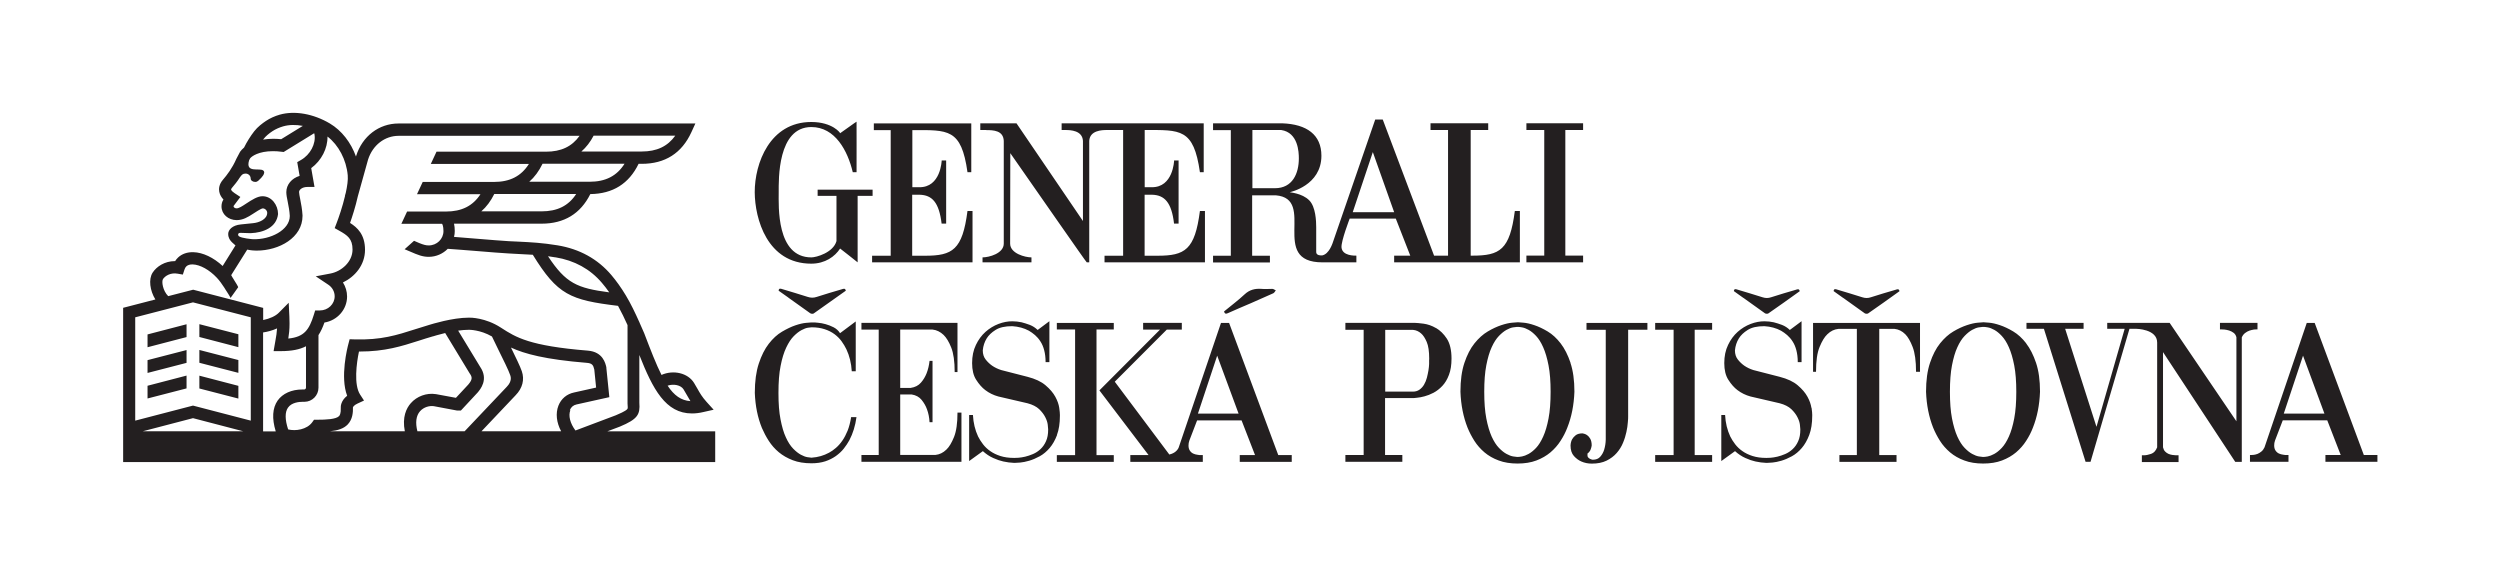 <?xml version="1.0" encoding="UTF-8"?>
<svg id="Layer_1" xmlns="http://www.w3.org/2000/svg" version="1.1" viewBox="0 0 302.46 70.77">
  <!-- Generator: Adobe Illustrator 29.2.1, SVG Export Plug-In . SVG Version: 2.1.0 Build 116)  -->
  <defs>
    <style>
      .st0 {
        fill: #231f20;
      }
    </style>
  </defs>
  <g id="LINKY">
    <path class="st0" d="M74.98,51.61h.02c2.15-.9,2.46-1.46,2.35-2.88v-5.78c1.64,4.15,3.18,7.07,6.36,7.07.43,0,.89-.05,1.39-.17l1.24-.28-.85-.94c-.54-.6-.81-1.06-1.11-1.6-.13-.22-.26-.45-.41-.7-.74-1.21-2.51-1.61-3.94-.97-.65-1.29-1.3-2.97-2.09-5.04l-.17-.39c-.13-.31-.27-.62-.41-.93v-.05h-.02c-.49-1.09-1.01-2.19-1.63-3.22-.56-.93-1.14-1.74-1.75-2.46-1.65-1.94-3.84-3.15-6.51-3.59-1.84-.3-3.15-.37-4.8-.45-.34-.02-.7-.03-1.08-.05-.75-.04-2.29-.17-3.79-.29-1.01-.08-2.04-.17-2.85-.23.06-.23.09-.46.09-.71,0-.33-.03-.62-.09-.89h10.6c2.73,0,4.71-1.21,5.89-3.58,2.72-.03,4.68-1.26,5.84-3.66h.38c2.83,0,4.85-1.29,6.01-3.83l.48-1.05h-35.92c-2.36,0-4.37,1.54-5.12,3.92l-.02.08c-.61-1.7-1.73-3.15-3.16-4-1.99-1.18-4.26-1.58-6.06-1.07-.6.17-1.19.44-1.67.76-.42.28-1,.71-1.42,1.25-.46.59-.9,1.3-1.23,1.97-.2.17-.37.35-.48.51l-.43.81-.02.04c-.51,1.16-1.14,1.97-1.63,2.54-.48.56-.51,1.1-.44,1.45.07.38.28.7.5.93v.02c-.16.25-.23.53-.23.82,0,.95.82,1.66,1.84,1.66.74,0,1.34-.35,1.98-.77.26-.17.95-.63,1.17-.65.28,0,.54.26.54.54,0,.78-1,1.19-1.72,1.25l-1.46.15c-1.05.1-1.54.66-1.54,1.15s.24.78.4.95l.11.11.37.33-1.55,2.49c-1.1-1.02-2.39-1.64-3.54-1.67-.74-.02-1.38.2-1.85.64-.14.13-.26.28-.36.44h-.03c-1.22,0-2.21.65-2.69,1.39-.52.8-.33,2.19.33,3.25l-3.9,1.01v18.66h71.63v-3.72h-13.04l1.51-.57h-.02ZM82.7,47.11c.14.23.27.45.38.65.14.26.29.5.45.77-1.12-.07-1.98-.69-2.76-1.87.73-.25,1.61-.07,1.93.45ZM67.2,31.13c2.31.38,4.2,1.42,5.62,3.09.31.36.6.74.89,1.15-3.88-.51-5.24-1.08-7.41-4.37.29.04.59.08.91.14h-.01ZM65.52,25.57h-7.29c.63-.55,1.15-1.25,1.57-2.1h9.91c-.93,1.43-2.28,2.1-4.19,2.1ZM71.32,21.99h-7.29c.64-.56,1.18-1.29,1.61-2.18h9.92c-.93,1.48-2.3,2.18-4.24,2.18ZM71.82,16.41h9.88c-.93,1.3-2.24,1.92-4.07,1.92h-7.29c.58-.51,1.08-1.15,1.48-1.92ZM31.91,16.79c.23-.3.61-.63,1.07-.93.35-.23.82-.44,1.27-.57.72-.21,1.54-.22,2.39-.06l-2.62,1.61c-.33-.03-.65-.05-.96-.05-.44,0-.85.04-1.23.1.03-.04.06-.07.08-.1ZM29.04,28.17l1.28.04c1.56-.06,3.14-.7,3.32-2.31,0-1.1-.78-2.16-1.88-2.16-.59,0-1.25.41-1.99.9-.48.32-.87.57-1.15.57-.2,0-.36-.13-.36-.24v-.05l.82-1.09-.71-.47c-.15-.1-.38-.28-.41-.42-.01-.07.08-.18.11-.22.29-.34.63-.75.96-1.27.21-.29.33-.45.68-.45s.62.27.62.61c0,.22.25.4.55.4s.44-.22.63-.4c0,0,.73-.67.34-.98-.44-.36-2.2.37-1.71-1.24l.12-.23c.19-.25,1.03-.87,2.77-.87.33,0,.68.02,1.03.07l.26.03,3.69-2.27c.03.08.04.13.04.13h0v.02c.19,1.12-.51,2.45-1.64,3.09l-.45.26.29,1.66c-.95.29-1.61,1.05-1.61,1.97,0,.31.07.69.17,1.16.1.52.22,1.12.25,1.72,0,1.73-2.39,2.88-4.42,2.81h-.05c-.08,0-1.37-.11-1.69-.36-.06-.05-.11-.15-.09-.22.02-.1.1-.19.19-.18h.04ZM19.7,33.79c.29-.44.96-.83,1.79-.68l.63.11.2-.61c.05-.16.12-.28.22-.38.18-.17.44-.25.78-.24.89.03,2.01.65,2.92,1.62.33.35.62.77.89,1.18.05.09.11.18.16.26.07.12.14.21.15.23.03.06.48.73.45.77.31-.43.62-.86.92-1.29.01,0,0-.05-.03-.11-.07-.15-.23-.4-.33-.56-.02-.04-.05-.07-.07-.11h0s-.05-.08-.1-.17c-.1-.16-.25-.39-.31-.52l1.94-3.09c.48.1.89.12,1.09.12h.05c2.73,0,5.55-1.57,5.55-4.2v-.07c-.04-.71-.17-1.4-.28-1.95-.07-.36-.14-.7-.14-.87,0-.29.41-.61.99-.61h.88l-.4-2.28c1.24-.91,2-2.4,1.97-3.82,1.34,1.03,2.28,2.8,2.45,4.69.05.55-.06,1.32-.24,2.13l-.1.34h.02c-.31,1.32-.78,2.68-1.03,3.32l-.23.6.55.31c1,.56,1.61.98,1.61,2.28,0,1.5-1.35,2.65-2.66,2.9l-1.79.34,1.51,1.01c.49.32.78.85.78,1.41,0,.94-.8,1.71-1.79,1.71h-.57l-.16.52c-.56,1.81-1.16,2.69-3.09,2.88.09-.55.15-1.08.15-1.83,0-.17-.02-.67-.02-.82l-.08-1.68-1.19,1.2c-.4.41-1.11.73-1.9.89v-1.47l-8.47-2.2-3.02.78c-.67-.67-.81-1.78-.64-2.04h-.01ZM17.26,52.18l6.09-1.59,6.09,1.59h-12.18ZM30.34,50.89l-6.99-1.82-6.99,1.82v-12.5l6.99-1.81,6.99,1.81v12.5ZM33.59,48.46c-.63.91-.71,2.16-.23,3.73h-1.53v-11.97c.55-.08,1.14-.24,1.69-.49-.03.52-.1.94-.2,1.49-.02.13-.04.26-.07.4l-.15.86h.88c1.32,0,2.29-.2,3.04-.59v5c0,.13-.1.23-.22.23h-.22c-1.31,0-2.39.49-2.99,1.34ZM48.98,52.18h-9.08c.98-.1,1.68-.32,2.17-.83.59-.62.65-1.46.63-2.07.02-.05.12-.26.56-.46l.78-.36-.47-.72c-.78-1.19-.44-3.8-.14-5.21h.07c3.08,0,5.07-.64,7.17-1.31.55-.18,1.12-.36,1.71-.53h.02s.63-.2,1.46-.4l2.96,4.88.03.04c.29.42.33.7-.2,1.32l-1.49,1.6-2.43-.45h-.02c-1.1-.17-2.28.26-3.01,1.1-.54.61-1.06,1.69-.72,3.4ZM50.5,52.18c-.27-1.05-.16-1.89.32-2.43.46-.52,1.16-.68,1.66-.61l2.82.53h.46s1.99-2.14,1.99-2.14l.02-.02c.34-.4,1.37-1.6.32-3.13l-2.66-4.38c.44-.06.88-.1,1.29-.1h.02s1.35-.02,2.78.81c.19.41.46.96.76,1.57.56,1.13,1.26,2.54,1.45,3.11.06.18.25.72-.42,1.41l-5.1,5.38h-5.71ZM67.89,52.18h-9.64l4.13-4.36c.84-.86,1.1-1.9.75-2.91-.2-.59-.75-1.71-1.31-2.86,1.64.76,4.13,1.44,9.19,1.85.61.05.77.26.89.81l.22,2.18-2.65.59c-.89.18-1.58.76-1.91,1.6-.36.93-.24,2.03.33,3.1ZM68.94,49.62c.15-.37.43-.61.82-.69l3.96-.88-.36-3.53v-.08c-.11-.47-.4-1.87-2.24-2.02-7.08-.57-8.72-1.62-10.44-2.73h0s0,0,0,0l-.11-.07c-1.84-1.19-3.66-1.2-3.84-1.19-2.01,0-4.54.8-4.75.86-.61.18-1.18.36-1.74.54-2.22.71-4.13,1.33-7.35,1.23l-.59-.02-.15.57c-.12.44-1.02,3.99-.15,6.27-.78.61-.78,1.32-.77,1.42.03.78-.15.97-.21,1.04-.37.39-1.6.44-2.64.44h-.39l-.22.31c-.64.88-2.02,1.09-2.91.86-.39-1.18-.4-2.09-.02-2.63.44-.64,1.38-.71,1.77-.71h.22c.94,0,1.7-.77,1.7-1.71v-6.36c.29-.44.52-.95.72-1.52,1.55-.25,2.74-1.57,2.74-3.15,0-.61-.18-1.19-.5-1.7,1.44-.69,2.67-2.1,2.67-3.95s-.93-2.7-1.81-3.25c.25-.71.66-1.96.94-3.22l1.24-4.45c.56-1.74,2.01-2.87,3.7-2.87h21.89c-.93,1.3-2.24,1.92-4.07,1.92h-13.24l-.69,1.48h11.87c-.93,1.48-2.3,2.18-4.24,2.18h-8.61l-.69,1.48h7.68c-.93,1.43-2.28,2.1-4.19,2.1h-4.69l-.69,1.48h4.92c.04.06.17.28.17.89,0,.95-.8,1.73-1.78,1.73-.34,0-.63-.08-1.13-.28-.22-.09-.44-.18-.65-.28l-1.14,1.02c.21.09.43.18.64.27.98.43,1.54.65,2.28.65.9,0,1.72-.38,2.3-.97.84.05,2.2.17,3.52.27,1.57.13,3.06.25,3.83.29.38.02.74.04,1.09.06.65.03,1.25.06,1.85.1,2.99,4.85,4.52,5.48,10.31,6.18.41.75.79,1.53,1.15,2.33v9.49c.04.43.04.58-.02.66-.2.26-1.09.63-1.4.76l-4.88,1.84c-.65-.87-.88-1.79-.62-2.45h-.05ZM95.39,36.01c-.38-.28-.77-.55-1.19-.84.03-.34.25-.25.45-.19,1.02.31,2.05.61,3.07.94.37.12.71.13,1.09,0,1-.33,2.02-.62,3.03-.92.18-.05.42-.18.49.17-1.29.92-2.58,1.84-3.88,2.75-.09.07-.32.05-.42-.02-.89-.62-1.77-1.26-2.65-1.89h.01ZM107.76,15.74h-2.04v-.81h11.79v5.9h-.46c-.75-5.31-2.34-5.09-6.67-5.09v6.91h.82c2.62.05,2.73-3.2,2.73-3.24,0,0,.53.02.54,0v7.64h-.55c-.31-2.58-1.16-3.45-2.66-3.49h-.9v7.38h1.55c3.34,0,4.53-.71,5.14-5.41h.61v6.21h-12.15v-.8h2.25s0-15.2,0-15.2ZM105.55,23.7h-1.79v8.04s-2.12-1.69-2.12-1.67c-.63.97-1.82,1.83-3.49,1.83-5.34,0-6.82-5.44-6.84-8.64-.01-3.49,1.82-8.5,6.84-8.5,2.59,0,3.54,1.35,3.49,1.36,0,.02,2-1.44,1.99-1.4.01-.01,0,5.05,0,6.11h-.46c-.61-2.58-2.13-5.46-5.01-5.46-4.1,0-3.95,6.36-3.95,7.89,0,1.66-.3,7.88,3.95,7.88.61,0,2.65-.58,3.04-1.97v-5.47h-2.28v-.75h6.65v.75h-.02ZM164.12,30.93c-.23,0-1.73.04-1.82-1-.06-.76.99-3.48.99-3.48h5.58s1.74,4.48,1.75,4.48h-1.95v.81h15.21v-6.21h-.61c-.61,4.7-1.8,5.4-5.14,5.4h-.2v-15.2h2.12v-.82h-6.98v.82h2.12v15.2h-1.69l-6.21-16.47h-.91s-5.16,14.94-5.17,14.99c0-.04-.39,1.28-1.24,1.45-.79.04-.73-.37-.73-.52v-2.88c0-.76-.06-2.47-.84-3.26-.88-.89-2.38-.95-2.35-.99,0,0,3.82-.79,3.82-4.41,0-2.54-1.77-3.81-4.72-3.92h-8.39v.82h2.15v15.2h-2.15v.81h6.88v-.81h-2.15v-7.31h2.86c4.96.41-.85,8.12,5.65,8.11h4.1v-.81h.02ZM166.09,18.4l2.58,7.27h-5.01l2.43-7.27ZM154.25,22.77h-2.73v-7.04h3.49c2.05.31,2.13,2.68,2.13,3.43,0,1.82-.76,3.61-2.89,3.61h0ZM119.33,15.73h-.73v-.81h4.38l8.04,11.82v-9.7h0c-.08-1.27-1.52-1.31-2.13-1.31h-.45v-.81h17.19v5.91h-.46c-.76-5.31-2.35-5.1-6.68-5.1v6.92h.83c2.62.05,2.73-3.2,2.73-3.24,0,0,.53.02.54,0v7.64h-.55c-.3-2.58-1.16-3.45-2.66-3.49h-.9v7.38h1.55c3.34,0,4.53-.71,5.14-5.41h.61v6.21h-12.15v-.8h2.25v-15.21h-1.97c-.61,0-2.05.05-2.13,1.31v14.7h-.3c-.06,0-6.07-8.66-9.25-13.21l-.02,10.94c0,1.21,1.83,1.67,2.58,1.67v.6h-5.92v-.6h0c.76,0,2.57-.46,2.57-1.67v-12.42c-.05-1.27-1.26-1.31-2.13-1.31h.02ZM191.53,31.74h-6.86v-.82h2.16v-15.19h-2.16v-.82h6.86v.82h-2.15v15.19h2.15v.82ZM210.93,36.05c-.38-.27-.75-.54-1.16-.83.03-.33.25-.24.44-.18,1,.3,2.01.6,3.01.92.37.12.7.13,1.07,0,.98-.32,1.98-.61,2.97-.9.18-.05.41-.18.48.17-1.26.9-2.52,1.81-3.8,2.69-.09.06-.32.05-.41-.02-.87-.61-1.73-1.24-2.6-1.86h0ZM223,36.05c-.38-.27-.75-.54-1.16-.83.03-.33.25-.24.44-.18,1,.3,2.01.6,3.01.92.37.12.7.13,1.07,0,.98-.32,1.98-.61,2.97-.9.18-.05.41-.18.48.17-1.26.9-2.52,1.81-3.8,2.69-.09.06-.32.05-.41-.02-.87-.61-1.73-1.24-2.6-1.86h0ZM102.92,50.47h.7c-.14,1.04-.43,1.97-.86,2.79-.19.35-.42.69-.68,1.02s-.58.62-.95.89c-.37.26-.8.48-1.28.64-.49.16-1.04.24-1.67.24-.86,0-1.62-.12-2.27-.37-.65-.25-1.21-.57-1.69-.97s-.88-.86-1.21-1.37-.6-1.03-.83-1.56c-.51-1.25-.8-2.66-.86-4.25,0-1.39.16-2.57.48-3.54s.72-1.77,1.21-2.4,1.02-1.12,1.6-1.46,1.12-.6,1.62-.77c.5-.17.94-.27,1.3-.3s.57-.05.64-.05h.17c.14,0,.36,0,.64.04.28.02.58.08.91.17.33.09.65.22.97.38.32.17.58.4.77.71l1.9-1.42v6.03h-.48c-.06-.99-.28-1.88-.65-2.66-.16-.34-.36-.66-.59-.98-.23-.32-.52-.6-.85-.85-.34-.25-.73-.45-1.19-.6-.46-.15-.98-.23-1.57-.23h-.02c-.06,0-.21.02-.43.05s-.48.13-.78.29c-.3.16-.61.4-.94.73-.33.33-.63.79-.91,1.38-.28.59-.51,1.33-.68,2.22-.18.89-.26,1.98-.26,3.28s.08,2.31.25,3.19c.17.88.38,1.61.65,2.18.26.58.56,1.03.88,1.36s.63.57.92.73c.3.16.56.26.79.3s.39.06.47.06h.07c.75-.05,1.45-.25,2.09-.6.27-.14.55-.34.83-.58s.54-.53.78-.88c.24-.34.45-.75.64-1.21.18-.46.32-1,.42-1.61l-.05-.02ZM115.84,49.92h.48v5.95h-12.1v-.82h2.09v-15.17h-2.09v-.82h11.62v5.95h-.34c0-1.28-.14-2.27-.42-2.97s-.59-1.2-.92-1.52c-.4-.38-.85-.6-1.34-.65h-3.91v7.06h1.27c.53-.08.94-.29,1.24-.64.3-.34.52-.72.68-1.12.18-.46.3-.97.36-1.51h.36v7.42h-.36c-.03-.58-.14-1.1-.31-1.56-.14-.4-.36-.78-.65-1.14s-.7-.58-1.22-.66h-1.37v7.32h4.25c.5-.05.94-.26,1.34-.65.34-.32.64-.83.92-1.52.28-.7.42-1.68.42-2.97v.02ZM127.89,52.62c-.24.63-.54,1.16-.9,1.58-.36.42-.76.76-1.2,1-.44.24-.86.42-1.27.54-.41.12-.77.19-1.08.22-.31.02-.53.04-.66.04h-.1c-.43-.02-.86-.07-1.3-.17-.37-.08-.78-.22-1.22-.42-.45-.2-.86-.48-1.25-.83l-1.66,1.2v-5.57h.46c.05.96.26,1.82.62,2.59.16.32.36.64.6.95s.53.59.88.83c.34.24.75.44,1.22.59s1.02.23,1.64.23h.07c.1,0,.26,0,.49-.02.23-.02.5-.06.8-.13s.62-.18.95-.32c.33-.14.63-.34.9-.59.27-.25.5-.57.67-.96.18-.39.26-.86.26-1.4v-.05c0-.1-.02-.28-.05-.55-.03-.27-.13-.58-.3-.91-.17-.34-.42-.66-.74-.97-.33-.31-.8-.55-1.4-.71l-3.53-.82c-.59-.16-1.12-.42-1.58-.77-.4-.3-.77-.72-1.1-1.24-.34-.52-.5-1.2-.5-2.03s.15-1.56.46-2.2c.3-.63.69-1.16,1.16-1.58.47-.42,1-.74,1.57-.96.58-.22,1.13-.32,1.66-.32.38,0,.76.04,1.13.12.32.08.66.19,1.01.32.35.14.66.34.94.61l1.42-1.06v4.95h-.46c0-.54-.06-1.02-.17-1.44s-.26-.77-.46-1.07c-.19-.3-.41-.55-.65-.76s-.49-.38-.74-.53c-.59-.32-1.26-.5-2.02-.55-.86,0-1.54.15-2.02.46-.48.3-.83.64-1.06,1.01-.27.43-.43.92-.48,1.46,0,.45.12.82.36,1.12s.5.54.77.73c.32.22.69.4,1.1.53l3.19.82c.93.24,1.66.58,2.18,1.03.53.45.92.91,1.18,1.39s.41.92.47,1.33c.06.41.08.69.08.85v.12c0,.91-.12,1.68-.36,2.32h.02ZM173.73,39.69c-.5-.29-1-.46-1.5-.53-.5-.06-.86-.1-1.08-.1h-8.38v.84h2.21v15.15h-2.21v.82h6.89v-.82h-2.09v-6.89h3.39c.06,0,.22,0,.48-.04.26-.02.56-.08.9-.17.34-.09.71-.23,1.09-.43.38-.2.74-.48,1.07-.83.33-.35.6-.8.8-1.34.21-.54.31-1.2.31-1.97,0-1.02-.19-1.82-.56-2.4-.38-.58-.82-1.01-1.32-1.3h0ZM172.9,43.51c0,.11,0,.28,0,.52,0,.23-.04.49-.08.78-.05.29-.11.58-.19.89-.08.3-.19.58-.34.83-.14.25-.33.45-.55.61s-.49.24-.79.24h-3.36v-7.47h3.36c.37.03.7.18.98.43.26.22.48.57.68,1.03s.3,1.14.3,2.02v.12ZM190.01,43.9c-.32-.95-.72-1.74-1.2-2.36s-1-1.1-1.57-1.44-1.1-.59-1.61-.76c-.5-.17-.94-.27-1.31-.3s-.58-.05-.65-.05h-.05c-.06,0-.28.02-.66.05s-.82.13-1.33.3-1.06.42-1.63.76c-.58.34-1.11.82-1.61,1.44s-.9,1.41-1.22,2.36-.48,2.12-.48,3.49c.06,1.62.35,3.06.86,4.35.22.54.5,1.08.83,1.6.33.52.74.98,1.22,1.39.49.41,1.06.74,1.72.98.66.25,1.42.37,2.28.37s1.62-.12,2.28-.37,1.22-.58,1.7-.98c.48-.41.89-.87,1.22-1.39.34-.52.61-1.05.82-1.6.51-1.28.8-2.73.86-4.35,0-1.38-.16-2.54-.48-3.49h0ZM187.35,50.62c-.17.88-.38,1.61-.65,2.2-.26.58-.55,1.04-.86,1.37-.31.33-.62.57-.91.73-.3.16-.56.26-.78.3s-.38.06-.48.06h-.14c-.08,0-.24-.02-.47-.06s-.5-.14-.79-.3c-.3-.16-.6-.4-.92-.73-.32-.33-.61-.78-.88-1.37-.26-.58-.48-1.32-.65-2.2s-.25-1.95-.25-3.22.08-2.33.25-3.21c.17-.87.38-1.6.65-2.18.26-.58.56-1.04.88-1.37.32-.33.62-.57.91-.73.29-.16.55-.26.78-.3s.4-.06.49-.06h.14c.1,0,.26.02.49.06.23.04.49.14.78.3s.59.4.9.73c.31.33.6.78.86,1.37.26.58.48,1.32.65,2.2s.25,1.94.25,3.19-.08,2.34-.25,3.22h0ZM200.25,39.07h6.89v.82h-2.11v15.17h2.11v.82h-6.89v-.82h2.23v-15.17h-2.23v-.82ZM219.17,49.33c.06.41.08.69.08.85v.12c0,.91-.12,1.68-.36,2.32-.24.63-.54,1.16-.9,1.58-.36.42-.76.76-1.2,1s-.86.42-1.27.54c-.41.12-.77.19-1.08.22-.31.02-.53.04-.66.04h-.1c-.43-.02-.86-.07-1.3-.17-.37-.08-.78-.22-1.22-.42-.45-.2-.86-.48-1.25-.83l-1.66,1.2v-5.57h.46c.05.96.26,1.82.62,2.59.16.32.36.64.6.95s.53.59.88.83c.34.24.75.44,1.22.59s1.02.23,1.64.23h.07c.1,0,.26,0,.49-.02.23-.02.5-.06.8-.13s.62-.18.95-.32.63-.34.9-.59c.27-.25.5-.57.67-.96.18-.39.26-.86.26-1.4v-.05c0-.1-.02-.28-.05-.55s-.13-.58-.3-.91c-.17-.34-.42-.66-.74-.97-.33-.31-.8-.55-1.4-.71l-3.53-.82c-.59-.16-1.12-.42-1.58-.77-.4-.3-.77-.72-1.1-1.24-.34-.52-.5-1.2-.5-2.03s.15-1.56.46-2.2c.3-.63.69-1.16,1.16-1.58.47-.42,1-.74,1.57-.96.58-.22,1.13-.32,1.66-.32.38,0,.76.04,1.13.12.32.08.66.19,1.01.32.35.14.66.34.94.61l1.42-1.06v4.95h-.46c0-.54-.06-1.02-.17-1.44s-.26-.77-.46-1.07c-.19-.3-.41-.55-.65-.76-.24-.21-.49-.38-.74-.53-.59-.32-1.26-.5-2.02-.55-.86,0-1.54.15-2.02.46-.48.3-.83.64-1.06,1.01-.27.43-.43.92-.48,1.46,0,.45.12.82.36,1.12s.5.54.77.73c.32.22.69.4,1.1.53l3.19.82c.93.24,1.66.58,2.18,1.03.53.45.92.91,1.18,1.39s.41.92.47,1.33h.02ZM219.35,39.07h12.94v5.91h-.48c0-1.3-.14-2.3-.41-3s-.57-1.22-.89-1.54c-.38-.38-.82-.6-1.3-.65h-1.85v15.27h2.09v.82h-6.91v-.82h2.11v-15.27h-2.23c-.5.05-.94.26-1.34.65-.34.32-.65.83-.94,1.54-.29.7-.43,1.7-.43,3h-.36v-5.91ZM245.14,41.54c-.48-.62-1-1.1-1.57-1.44s-1.1-.59-1.61-.76c-.5-.17-.94-.27-1.31-.3s-.58-.05-.65-.05h-.05c-.06,0-.28.02-.66.05s-.82.13-1.33.3-1.06.42-1.63.76c-.58.34-1.11.82-1.61,1.44s-.9,1.41-1.22,2.36-.48,2.12-.48,3.49c.06,1.62.35,3.06.86,4.35.22.54.5,1.08.83,1.6.33.52.74.98,1.22,1.39.49.41,1.06.74,1.72.98.66.25,1.42.37,2.28.37s1.62-.12,2.28-.37,1.22-.58,1.7-.98c.48-.41.89-.87,1.22-1.39.34-.52.61-1.05.82-1.6.51-1.28.8-2.73.86-4.35,0-1.38-.16-2.54-.48-3.49-.32-.95-.72-1.74-1.2-2.36h0ZM243.69,50.62c-.17.88-.38,1.61-.65,2.2-.26.58-.55,1.04-.86,1.37-.31.33-.62.57-.91.73-.3.16-.56.26-.78.3s-.38.06-.48.06h-.14c-.08,0-.24-.02-.47-.06s-.5-.14-.79-.3c-.3-.16-.6-.4-.92-.73-.32-.33-.61-.78-.88-1.37-.26-.58-.48-1.32-.65-2.2s-.25-1.95-.25-3.22.08-2.33.25-3.21c.17-.87.38-1.6.65-2.18.26-.58.56-1.04.88-1.37.32-.33.62-.57.91-.73.29-.16.55-.26.78-.3s.4-.06.49-.06h.14c.1,0,.26.02.49.06.23.04.49.14.78.3s.59.4.9.73c.31.33.6.78.86,1.37.26.58.48,1.32.65,2.2s.25,1.94.25,3.19-.08,2.34-.25,3.22h0ZM272.65,39.88c-.15.02-.32.06-.5.12-.18.06-.36.16-.53.29s-.3.3-.4.53v15.06h-.79l-8.74-13.28v11.52c.05.21.13.38.25.5.12.13.26.22.41.29.15.06.31.11.47.13s.3.04.41.04c.05,0,.09,0,.13,0,.04,0,.08,0,.11,0h.1v.82h-4.44v-.82h.07s.07,0,.11,0c.04,0,.08,0,.11,0,.22,0,.5-.06.83-.17.33-.11.57-.38.73-.79v-12.68c0-1.64-2.54-1.66-2.54-1.66h-.81l-4.71,16.09h-.6l-5.04-16.09h-2.11v-.72h6.91v.72h-2.23l3.79,11.86,3.41-11.86h-2.11v-.72h7.55l8.08,11.91v-10.16c-.05-.22-.16-.4-.32-.53-.17-.13-.35-.22-.55-.29-.2-.06-.39-.1-.58-.12-.18-.02-.32-.02-.42-.02h-.12v-.79h4.54v.79h-.1c-.08,0-.2,0-.35.02h-.02ZM285.99,55.06l-5.95-15.99h-.96l-5.11,15.05c-.1.21-.22.38-.37.5-.15.13-.31.22-.47.29-.16.06-.31.1-.46.12-.14.02-.26.02-.34.02h-.12v.82h4.66v-.82h-.22c-.11,0-.26,0-.43-.04-.18-.02-.34-.07-.5-.14s-.3-.19-.41-.35c-.11-.16-.17-.37-.17-.62,0-.21.03-.41.1-.6l.94-2.45h5.38l1.63,4.2h-1.85v.82h6.29v-.82h-1.64ZM276.3,50.04l2.33-7.01,2.59,7.01h-4.92,0ZM132.66,55.06h2.09v.82h-6.89v-.82h2.21v-15.2h-2.21v-.79h6.89v.79h-2.09v15.2h0ZM148.09,37.68c.85-.7,1.71-1.34,2.49-2.07.6-.56,1.27-.72,2.05-.66.43.04.87,0,1.3,0,.14,0,.28.12.42.18-.1.12-.17.29-.3.35-.9.41-1.8.81-2.71,1.2-.93.4-1.87.79-2.79,1.21-.26.12-.39.06-.47-.23h0ZM148.68,39.07h-.96l-5.11,15.05s-.2.66-1.14.87l-6.6-8.81,6.29-6.3h1.82v-.82h-4.68v.82h2.04l-7.33,7.35,5.95,7.83h-2.21v.82h8.77v-.82h-.22c-.11,0-.26,0-.43-.04-.18-.02-.34-.07-.5-.14s-.3-.19-.41-.35-.17-.37-.17-.62c0-.21.03-.41.1-.6l.94-2.45h5.38l1.63,4.2h-1.85v.82h6.29v-.82h-1.63l-5.95-15.99h-.02ZM144.93,50.04l2.33-7.01,2.59,7.01h-4.92ZM191.96,39.07h7.35v.82h-2.33v10.49c0,.14,0,.39-.04.73-.02.34-.08.73-.17,1.15-.09.42-.22.86-.41,1.31-.18.45-.44.86-.77,1.24s-.74.68-1.22.92c-.49.24-1.08.36-1.79.36-.46,0-.89-.09-1.27-.26-.32-.14-.62-.36-.89-.66s-.41-.72-.41-1.28c.02-.29.08-.54.19-.74.1-.18.24-.34.43-.49.19-.15.47-.23.84-.23.19.03.38.1.55.22.14.1.27.24.38.44.11.2.17.47.17.8-.02.14-.05.28-.1.41-.03.11-.08.22-.16.32-.07.1-.16.19-.25.25v.24c0,.1.03.18.1.25.06.07.14.12.22.16.1.05.2.08.31.1.4,0,.71-.12.92-.37.22-.25.37-.53.47-.85.11-.37.18-.78.19-1.22v-13.28h-2.33v-.82h.02ZM28.84,42l-4.72-1.23v-1.55l4.72,1.22v1.55h0ZM17.85,40.46l4.72-1.23v1.55l-4.72,1.23v-1.55ZM17.85,43.57l4.72-1.22v1.55l-4.72,1.22v-1.55ZM28.84,45.11l-4.72-1.22v-1.55l4.72,1.22v1.55ZM28.84,48.22l-4.72-1.22v-1.55l4.72,1.23v1.55h0ZM17.85,46.67l4.72-1.23v1.55l-4.72,1.22v-1.55h0Z"/>
  </g>
</svg>